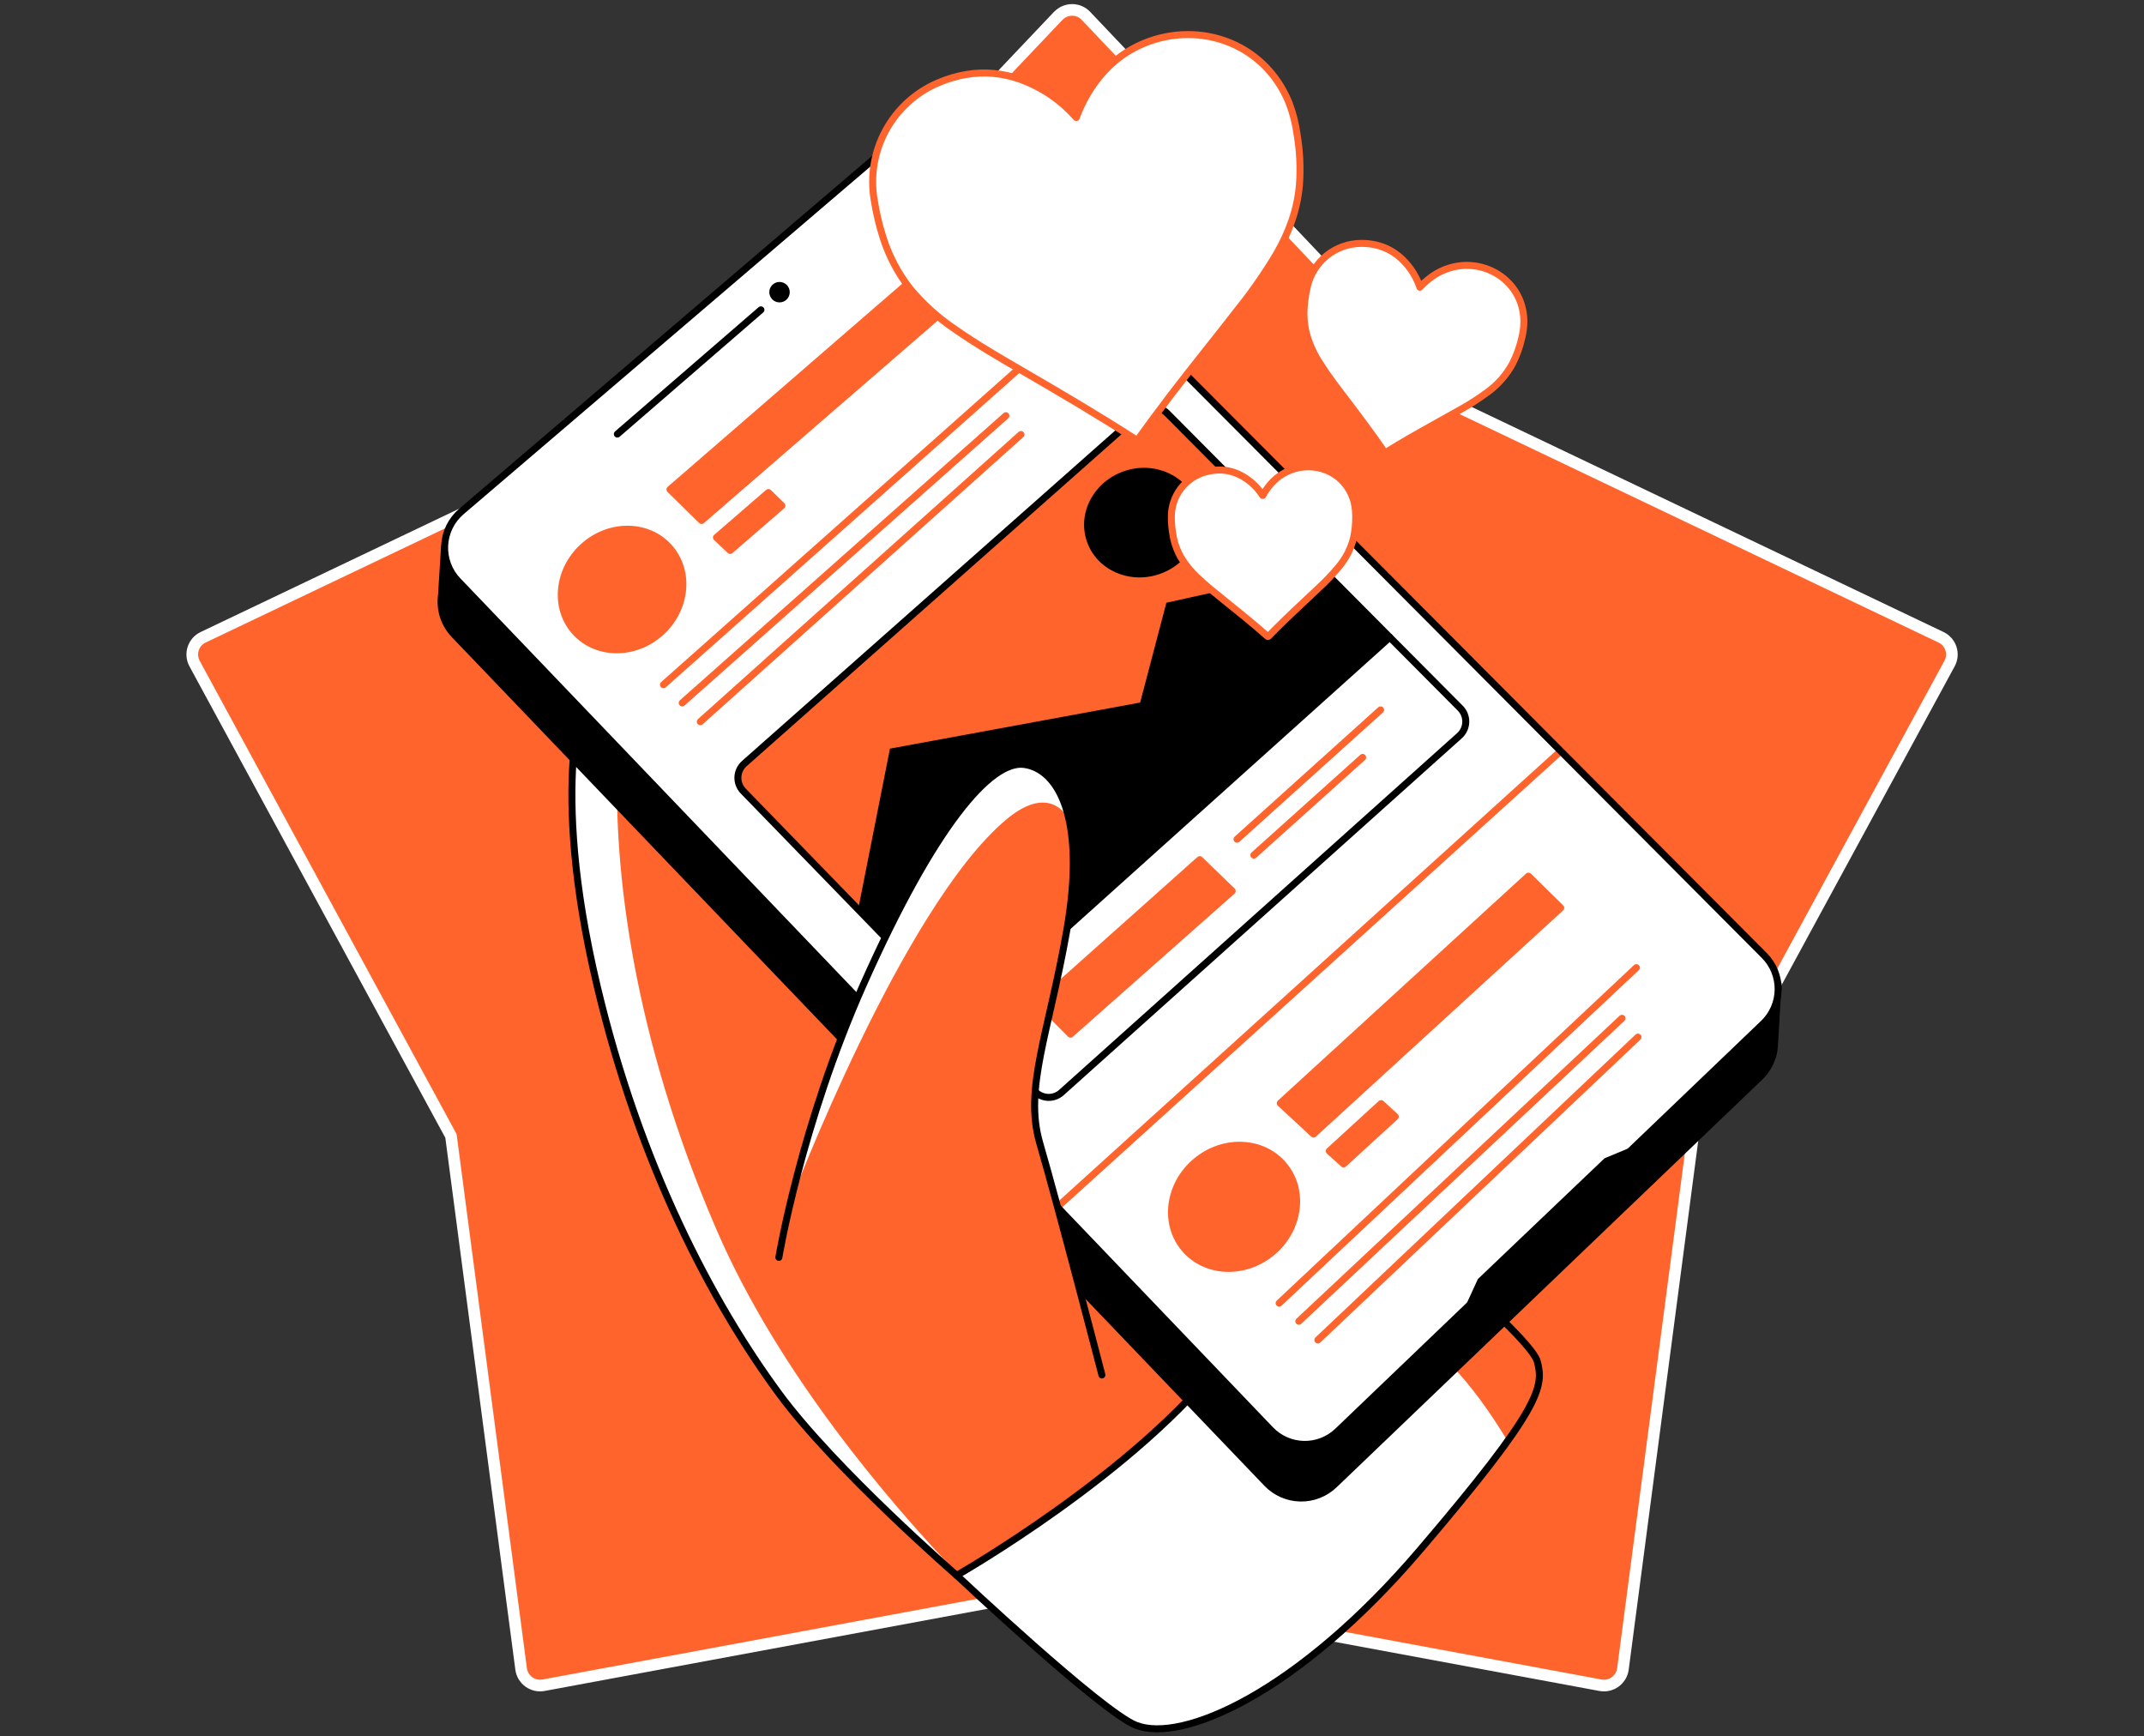 <svg width="368" height="298" viewBox="0 0 368 298" fill="none" xmlns="http://www.w3.org/2000/svg">
<rect x="0" y="0" width="368" height="298" fill="#333333" stroke="none"/>
<g clip-path="url(#clip0)">
<path d="M181.624 2.735L118.129 69.662L34.878 109.366C34.474 109.556 34.113 109.826 33.817 110.161C33.522 110.495 33.298 110.887 33.16 111.312C33.022 111.736 32.972 112.185 33.014 112.629C33.057 113.073 33.189 113.505 33.405 113.896L77.405 194.955L89.444 286.421C89.503 286.863 89.651 287.288 89.879 287.671C90.108 288.053 90.411 288.386 90.772 288.648C91.133 288.909 91.543 289.095 91.977 289.194C92.412 289.292 92.862 289.301 93.3 289.22L184.003 272.395L274.706 289.22C275.144 289.301 275.594 289.292 276.029 289.194C276.464 289.095 276.874 288.909 277.234 288.648C277.595 288.386 277.899 288.053 278.127 287.671C278.355 287.288 278.503 286.863 278.562 286.421L290.589 194.955L334.618 113.892C334.833 113.5 334.966 113.069 335.008 112.625C335.05 112.181 335.001 111.732 334.863 111.308C334.724 110.883 334.501 110.491 334.205 110.157C333.91 109.822 333.549 109.551 333.145 109.362L249.894 69.658L186.403 2.731C186.097 2.406 185.729 2.146 185.319 1.969C184.909 1.791 184.468 1.7 184.021 1.7C183.575 1.7 183.134 1.791 182.724 1.969C182.314 2.146 181.946 2.406 181.64 2.731" fill="#FF642D"/>
<path d="M181.624 2.735L118.129 69.662L34.878 109.366C34.474 109.556 34.113 109.826 33.817 110.161C33.522 110.495 33.298 110.887 33.16 111.312C33.022 111.736 32.972 112.185 33.014 112.629C33.057 113.073 33.189 113.505 33.405 113.896L77.405 194.955L89.444 286.421C89.503 286.863 89.651 287.288 89.879 287.671C90.108 288.053 90.411 288.386 90.772 288.648C91.133 288.909 91.543 289.095 91.977 289.194C92.412 289.292 92.862 289.301 93.3 289.22L184.003 272.395L274.706 289.22C275.144 289.301 275.594 289.292 276.029 289.194C276.464 289.095 276.874 288.909 277.234 288.648C277.595 288.386 277.899 288.053 278.127 287.671C278.355 287.288 278.503 286.863 278.562 286.421L290.589 194.955L334.618 113.892C334.833 113.5 334.966 113.069 335.008 112.625C335.05 112.181 335.001 111.732 334.863 111.308C334.724 110.883 334.501 110.491 334.205 110.157C333.91 109.822 333.549 109.551 333.145 109.362L249.894 69.658L186.403 2.731C186.097 2.406 185.729 2.146 185.319 1.969C184.909 1.791 184.468 1.7 184.021 1.7C183.575 1.7 183.134 1.791 182.724 1.969C182.314 2.146 181.946 2.406 181.64 2.731" stroke="white" stroke-width="2" stroke-linecap="round" stroke-linejoin="round"/>
<path d="M164.211 270.367C164.211 270.367 188.97 293.673 194.944 296.077C202.845 299.239 222.801 290.543 243.719 266.029C264.638 241.515 265.034 237.956 263.847 233.61C262.659 229.264 236.317 207.361 236.317 207.361L164.211 270.367Z" fill="white"/>
<path d="M246.584 232.047C253.567 237.584 260.161 249.729 260.161 249.729L270.654 232.047L260.288 215.045L246.584 232.047Z" fill="#FF642D"/>
<path d="M164.211 270.367C164.211 270.367 188.97 293.673 194.944 296.077C202.845 299.239 222.801 290.543 243.719 266.029C264.638 241.515 265.034 237.956 263.847 233.61C262.659 229.264 236.317 207.361 236.317 207.361L164.211 270.367Z" stroke="black" stroke-width="1.2" stroke-linecap="round" stroke-linejoin="round"/>
<path d="M100.556 118.54C100.556 118.54 94.027 133.696 102.536 169.392C109.824 199.999 122.157 223.448 133.685 239.131C143.329 252.243 164.211 270.367 164.211 270.367C164.211 270.367 195.438 252.574 210.272 232.822C225.106 213.07 100.556 118.54 100.556 118.54Z" fill="#FF642D"/>
<path d="M105.972 131.154C105.355 148.857 108.477 177.485 122.993 211.059C133.545 235.462 152.412 257.578 164.372 270.11C164.372 270.11 123.808 242.015 106.75 185.322C91.063 125.925 101.231 125.118 101.231 125.118L105.972 131.154Z" fill="white"/>
<path d="M100.556 118.54C100.556 118.54 94.027 133.696 102.536 169.392C109.824 199.999 122.157 223.448 133.685 239.131C143.329 252.243 164.211 270.367 164.211 270.367C164.211 270.367 195.438 252.574 210.272 232.822C225.106 213.07 100.556 118.54 100.556 118.54Z" stroke="black" stroke-width="1.2" stroke-linecap="round" stroke-linejoin="round"/>
<path d="M304.252 181.292C304.438 180.658 304.546 180.002 304.574 179.342L305.19 168.858L301.681 172.661L163.745 34.163C162.293 32.699 160.34 31.839 158.279 31.756C156.218 31.674 154.202 32.375 152.637 33.718L81.462 94.556L76.291 94.022C76.291 94.022 75.773 102.073 75.773 102.294L75.748 102.453C75.63 103.627 75.767 104.813 76.151 105.929C76.535 107.045 77.156 108.064 77.972 108.917L217.442 254.561C218.184 255.339 219.072 255.963 220.055 256.397C221.038 256.831 222.098 257.067 223.172 257.091C224.247 257.114 225.316 256.925 226.317 256.534C227.318 256.144 228.233 255.559 229.008 254.814L302.056 184.855C303.078 183.879 303.828 182.654 304.231 181.3V181.3L304.252 181.292Z" fill="black" stroke="black" stroke-width="1.2" stroke-linecap="round" stroke-linejoin="round"/>
<path d="M302.672 175.652L229.624 245.612C228.849 246.357 227.935 246.942 226.934 247.333C225.933 247.724 224.864 247.913 223.789 247.89C222.715 247.867 221.655 247.632 220.672 247.198C219.688 246.764 218.8 246.141 218.058 245.363L78.581 99.674C77.811 98.869 77.214 97.917 76.825 96.874C76.437 95.831 76.265 94.719 76.321 93.608C76.377 92.496 76.659 91.407 77.15 90.409C77.641 89.41 78.33 88.521 79.176 87.798L153.245 24.503C154.81 23.16 156.826 22.459 158.887 22.542C160.947 22.624 162.901 23.484 164.353 24.948L302.807 163.965C303.578 164.734 304.188 165.65 304.599 166.658C305.011 167.667 305.217 168.748 305.204 169.837C305.191 170.926 304.961 172.002 304.526 173.001C304.091 173.999 303.461 174.901 302.672 175.652Z" fill="white"/>
<path d="M181.498 207.133L267.887 128.905" stroke="#FF642D" stroke-width="1.2" stroke-linecap="round" stroke-linejoin="round"/>
<path d="M302.672 175.652L229.624 245.612C228.849 246.357 227.935 246.942 226.934 247.333C225.933 247.724 224.864 247.913 223.789 247.89C222.715 247.867 221.655 247.632 220.672 247.198C219.688 246.764 218.8 246.141 218.058 245.363L78.581 99.674C77.811 98.869 77.214 97.917 76.825 96.874C76.437 95.831 76.265 94.719 76.321 93.608C76.377 92.496 76.659 91.407 77.15 90.409C77.641 89.41 78.33 88.521 79.176 87.798L153.245 24.503C154.81 23.16 156.826 22.459 158.887 22.542C160.947 22.624 162.901 23.484 164.353 24.948L302.807 163.965C303.578 164.734 304.188 165.65 304.599 166.658C305.011 167.667 305.217 168.748 305.204 169.837C305.191 170.926 304.961 172.002 304.526 173.001C304.091 173.999 303.461 174.901 302.672 175.652Z" stroke="black" stroke-width="1.2" stroke-linecap="round" stroke-linejoin="round"/>
<path d="M238.549 109.374L165.602 174.93L127.564 135.753C127.26 135.437 127.023 135.063 126.867 134.654C126.711 134.244 126.639 133.807 126.656 133.369C126.672 132.931 126.776 132.501 126.963 132.105C127.149 131.708 127.413 131.353 127.739 131.06L195.85 70.76C196.472 70.214 197.278 69.925 198.105 69.951C198.933 69.976 199.719 70.315 200.306 70.899L238.549 109.374Z" fill="#FF642D" stroke="black" stroke-width="1.2" stroke-linecap="round" stroke-linejoin="round"/>
<path d="M250.551 126.22L182.204 187.483C181.579 188.052 180.758 188.357 179.913 188.334C179.068 188.31 178.266 187.96 177.674 187.356L165.602 174.93L238.549 109.374L250.649 121.543C250.955 121.854 251.195 122.223 251.356 122.628C251.517 123.033 251.596 123.466 251.587 123.902C251.577 124.338 251.481 124.768 251.303 125.166C251.125 125.564 250.87 125.923 250.551 126.22V126.22Z" fill="white" stroke="black" stroke-width="1.2" stroke-linecap="round" stroke-linejoin="round"/>
<path d="M211.5 152.918L183.738 177.485L178.392 172.094L205.926 147.535L211.5 152.918Z" fill="#FF642D" stroke="#FF642D" stroke-width="1.2" stroke-linecap="round" stroke-linejoin="round"/>
<path d="M212.325 144.029L236.965 121.833" stroke="#FF642D" stroke-width="1.2" stroke-linecap="round" stroke-linejoin="round"/>
<path d="M215.214 146.755L233.884 129.987" stroke="#FF642D" stroke-width="1.2" stroke-linecap="round" stroke-linejoin="round"/>
<path d="M147.295 156.076L152.755 128.481L195.699 120.572L200.2 103.44L226.853 97.556L238.553 109.37L165.602 174.926L147.295 156.076Z" fill="black"/>
<path d="M243.695 49.29C244.164 48.791 244.67 48.327 245.209 47.903C246.911 46.517 249.004 45.697 251.195 45.556C256.631 45.275 261.594 49.319 261.565 55.302C261.542 56.273 261.405 57.239 261.157 58.179C260.82 59.625 260.311 61.027 259.643 62.353C258.619 64.264 257.183 65.922 255.44 67.21C253.866 68.382 252.213 69.444 250.493 70.389C247.637 72.021 244.731 73.576 241.883 75.229C240.536 76.016 239.193 76.812 237.867 77.636C237.757 77.702 237.708 77.694 237.634 77.588C235.443 74.396 233.113 71.307 230.77 68.226C229.326 66.332 227.877 64.447 226.604 62.431C225.621 60.94 224.857 59.315 224.335 57.607C223.877 55.965 223.719 54.254 223.869 52.555C223.958 51.41 224.137 50.273 224.404 49.156C224.883 47.071 226.051 45.208 227.719 43.868C229.388 42.529 231.459 41.791 233.598 41.773C237.222 41.745 240.063 43.295 242.168 46.234C242.792 47.123 243.291 48.094 243.65 49.119C243.646 49.152 243.666 49.197 243.695 49.29Z" fill="white" stroke="#FF642D" stroke-width="1.2" stroke-linecap="round" stroke-linejoin="round"/>
<path d="M105.964 74.495L130.608 53.172" stroke="black" stroke-width="1.2" stroke-linecap="round" stroke-linejoin="round"/>
<path d="M133.799 51.898C134.769 51.898 135.554 51.112 135.554 50.143C135.554 49.174 134.769 48.388 133.799 48.388C132.83 48.388 132.045 49.174 132.045 50.143C132.045 51.112 132.83 51.898 133.799 51.898Z" fill="black"/>
<path d="M113.842 108.963C118.523 104.717 119.153 97.787 115.25 93.483C111.346 89.179 104.387 89.132 99.706 93.378C95.025 97.624 94.395 104.555 98.299 108.859C102.202 113.162 109.161 113.209 113.842 108.963Z" fill="#FF642D"/>
<path d="M162.888 52.551L120.422 89.325L114.994 84.003L157.926 46.822L162.888 52.551Z" fill="#FF642D" stroke="#FF642D" stroke-width="1.2" stroke-linecap="round" stroke-linejoin="round"/>
<path d="M134.204 86.782L125.327 94.466L122.981 92.242L131.886 84.533L134.204 86.782Z" fill="#FF642D" stroke="#FF642D" stroke-width="1.2" stroke-linecap="round" stroke-linejoin="round"/>
<path d="M113.88 117.507L175.294 62.917" stroke="#FF642D" stroke-width="1.2" stroke-linecap="round" stroke-linejoin="round"/>
<path d="M117.096 120.633L172.65 71.344" stroke="#FF642D" stroke-width="1.2" stroke-linecap="round" stroke-linejoin="round"/>
<path d="M120.202 123.857L175.241 74.568" stroke="#FF642D" stroke-width="1.2" stroke-linecap="round" stroke-linejoin="round"/>
<path d="M218.703 215.396C223.678 211.259 224.628 204.197 220.825 199.624C217.021 195.051 209.905 194.699 204.93 198.836C199.955 202.974 199.005 210.035 202.809 214.608C206.612 219.181 213.728 219.534 218.703 215.396Z" fill="#FF642D"/>
<path d="M267.886 155.807L225.457 194.625L219.752 189.328L262.341 150.367L267.886 155.807Z" fill="#FF642D" stroke="#FF642D" stroke-width="1.2" stroke-linecap="round" stroke-linejoin="round"/>
<path d="M239.488 191.637L230.62 199.75L228.159 197.542L237.055 189.401L239.488 191.637Z" fill="#FF642D" stroke="#FF642D" stroke-width="1.2" stroke-linecap="round" stroke-linejoin="round"/>
<path d="M219.552 223.648L280.872 166.066" stroke="#FF642D" stroke-width="1.2" stroke-linecap="round" stroke-linejoin="round"/>
<path d="M222.931 226.758L278.399 174.763" stroke="#FF642D" stroke-width="1.2" stroke-linecap="round" stroke-linejoin="round"/>
<path d="M226.2 229.97L281.141 177.991" stroke="#FF642D" stroke-width="1.2" stroke-linecap="round" stroke-linejoin="round"/>
<path d="M250.649 226.08L253.669 219.506L275.404 198.787L282.031 196.032L250.649 226.08Z" fill="black"/>
<path d="M184.734 20.165C185.195 18.916 185.755 17.706 186.407 16.545C188.553 12.774 191.451 9.763 195.385 7.877C204.91 3.315 216.826 6.865 221.238 17.614C221.917 19.377 222.386 21.214 222.633 23.087C223.114 25.929 223.251 28.819 223.041 31.694C222.682 35.954 221.246 39.855 219.128 43.528C217.179 46.803 215.007 49.939 212.627 52.914C208.717 57.971 204.673 62.921 200.792 68.014C198.956 70.427 197.152 72.862 195.381 75.319C195.234 75.523 195.14 75.543 194.928 75.404C188.619 71.323 182.138 67.52 175.641 63.745C171.646 61.423 167.643 59.117 163.86 56.457C160.984 54.523 158.4 52.187 156.188 49.519C154.148 46.914 152.59 43.964 151.588 40.81C150.905 38.687 150.39 36.513 150.046 34.309C149.348 30.214 150.053 26.003 152.045 22.357C154.037 18.712 157.2 15.844 161.023 14.219C167.5 11.46 173.744 12.126 179.686 15.851C181.465 16.979 183.082 18.344 184.493 19.908C184.562 19.977 184.636 20.047 184.734 20.165Z" fill="white" stroke="#FF642D" stroke-width="1.2" stroke-linecap="round" stroke-linejoin="round"/>
<path d="M133.685 215.792C133.685 215.792 137.448 193.066 148.238 168.862C160.26 141.871 170.01 130.407 175.809 131.199C181.608 131.991 186.493 140.295 183.101 159.676C179.996 177.342 175.735 186.785 178.457 196.151C181.722 207.349 189.133 235.969 189.133 235.969" fill="#FF642D"/>
<path d="M135.738 206.108C135.738 206.108 154.828 155.742 172.65 140.703C180.542 134.031 183.501 140.703 183.501 140.703C183.501 140.703 180.693 128.461 172.65 131.807C164.606 135.153 162.219 142.417 151.156 162.512C140.092 182.606 135.738 206.108 135.738 206.108Z" fill="white"/>
<path d="M133.685 215.792C133.685 215.792 137.448 193.066 148.238 168.862C160.26 141.871 170.01 130.407 175.809 131.199C181.608 131.991 186.493 140.295 183.101 159.676C179.996 177.342 175.735 186.785 178.457 196.151C181.722 207.349 189.133 235.969 189.133 235.969" stroke="black" stroke-width="1.2" stroke-linecap="round" stroke-linejoin="round"/>
<path d="M198.97 98.536C204.181 96.772 207.066 91.382 205.412 86.498C203.759 81.613 198.194 79.084 192.983 80.847C187.772 82.611 184.888 88.001 186.541 92.885C188.194 97.77 193.759 100.3 198.97 98.536Z" fill="black"/>
<path d="M216.732 85.027C217.01 84.526 217.326 84.047 217.679 83.595C218.779 82.125 220.312 81.036 222.062 80.481C226.412 79.147 231.256 81.424 232.448 86.284C232.621 87.079 232.703 87.891 232.692 88.704C232.71 89.939 232.582 91.172 232.309 92.377C231.865 94.134 231.036 95.771 229.881 97.168C228.843 98.438 227.718 99.633 226.514 100.747C224.522 102.653 222.486 104.501 220.511 106.419C219.576 107.329 218.65 108.248 217.74 109.186C217.662 109.264 217.622 109.264 217.54 109.186C215.116 107.044 212.602 105.012 210.076 102.987C208.525 101.743 206.966 100.506 205.526 99.131C204.425 98.119 203.476 96.955 202.706 95.674C202.002 94.436 201.528 93.082 201.306 91.675C201.145 90.731 201.06 89.776 201.053 88.818C201.019 87.03 201.588 85.283 202.67 83.859C203.752 82.434 205.283 81.417 207.015 80.971C209.949 80.208 212.565 80.893 214.855 82.856C215.541 83.451 216.143 84.138 216.642 84.897L216.732 85.027Z" fill="white" stroke="#FF642D" stroke-width="1.2" stroke-linecap="round" stroke-linejoin="round"/>
</g>
<defs>
<clipPath id="clip0">
<rect width="368" height="297.99" fill="white"/>
</clipPath>
</defs>
</svg>

